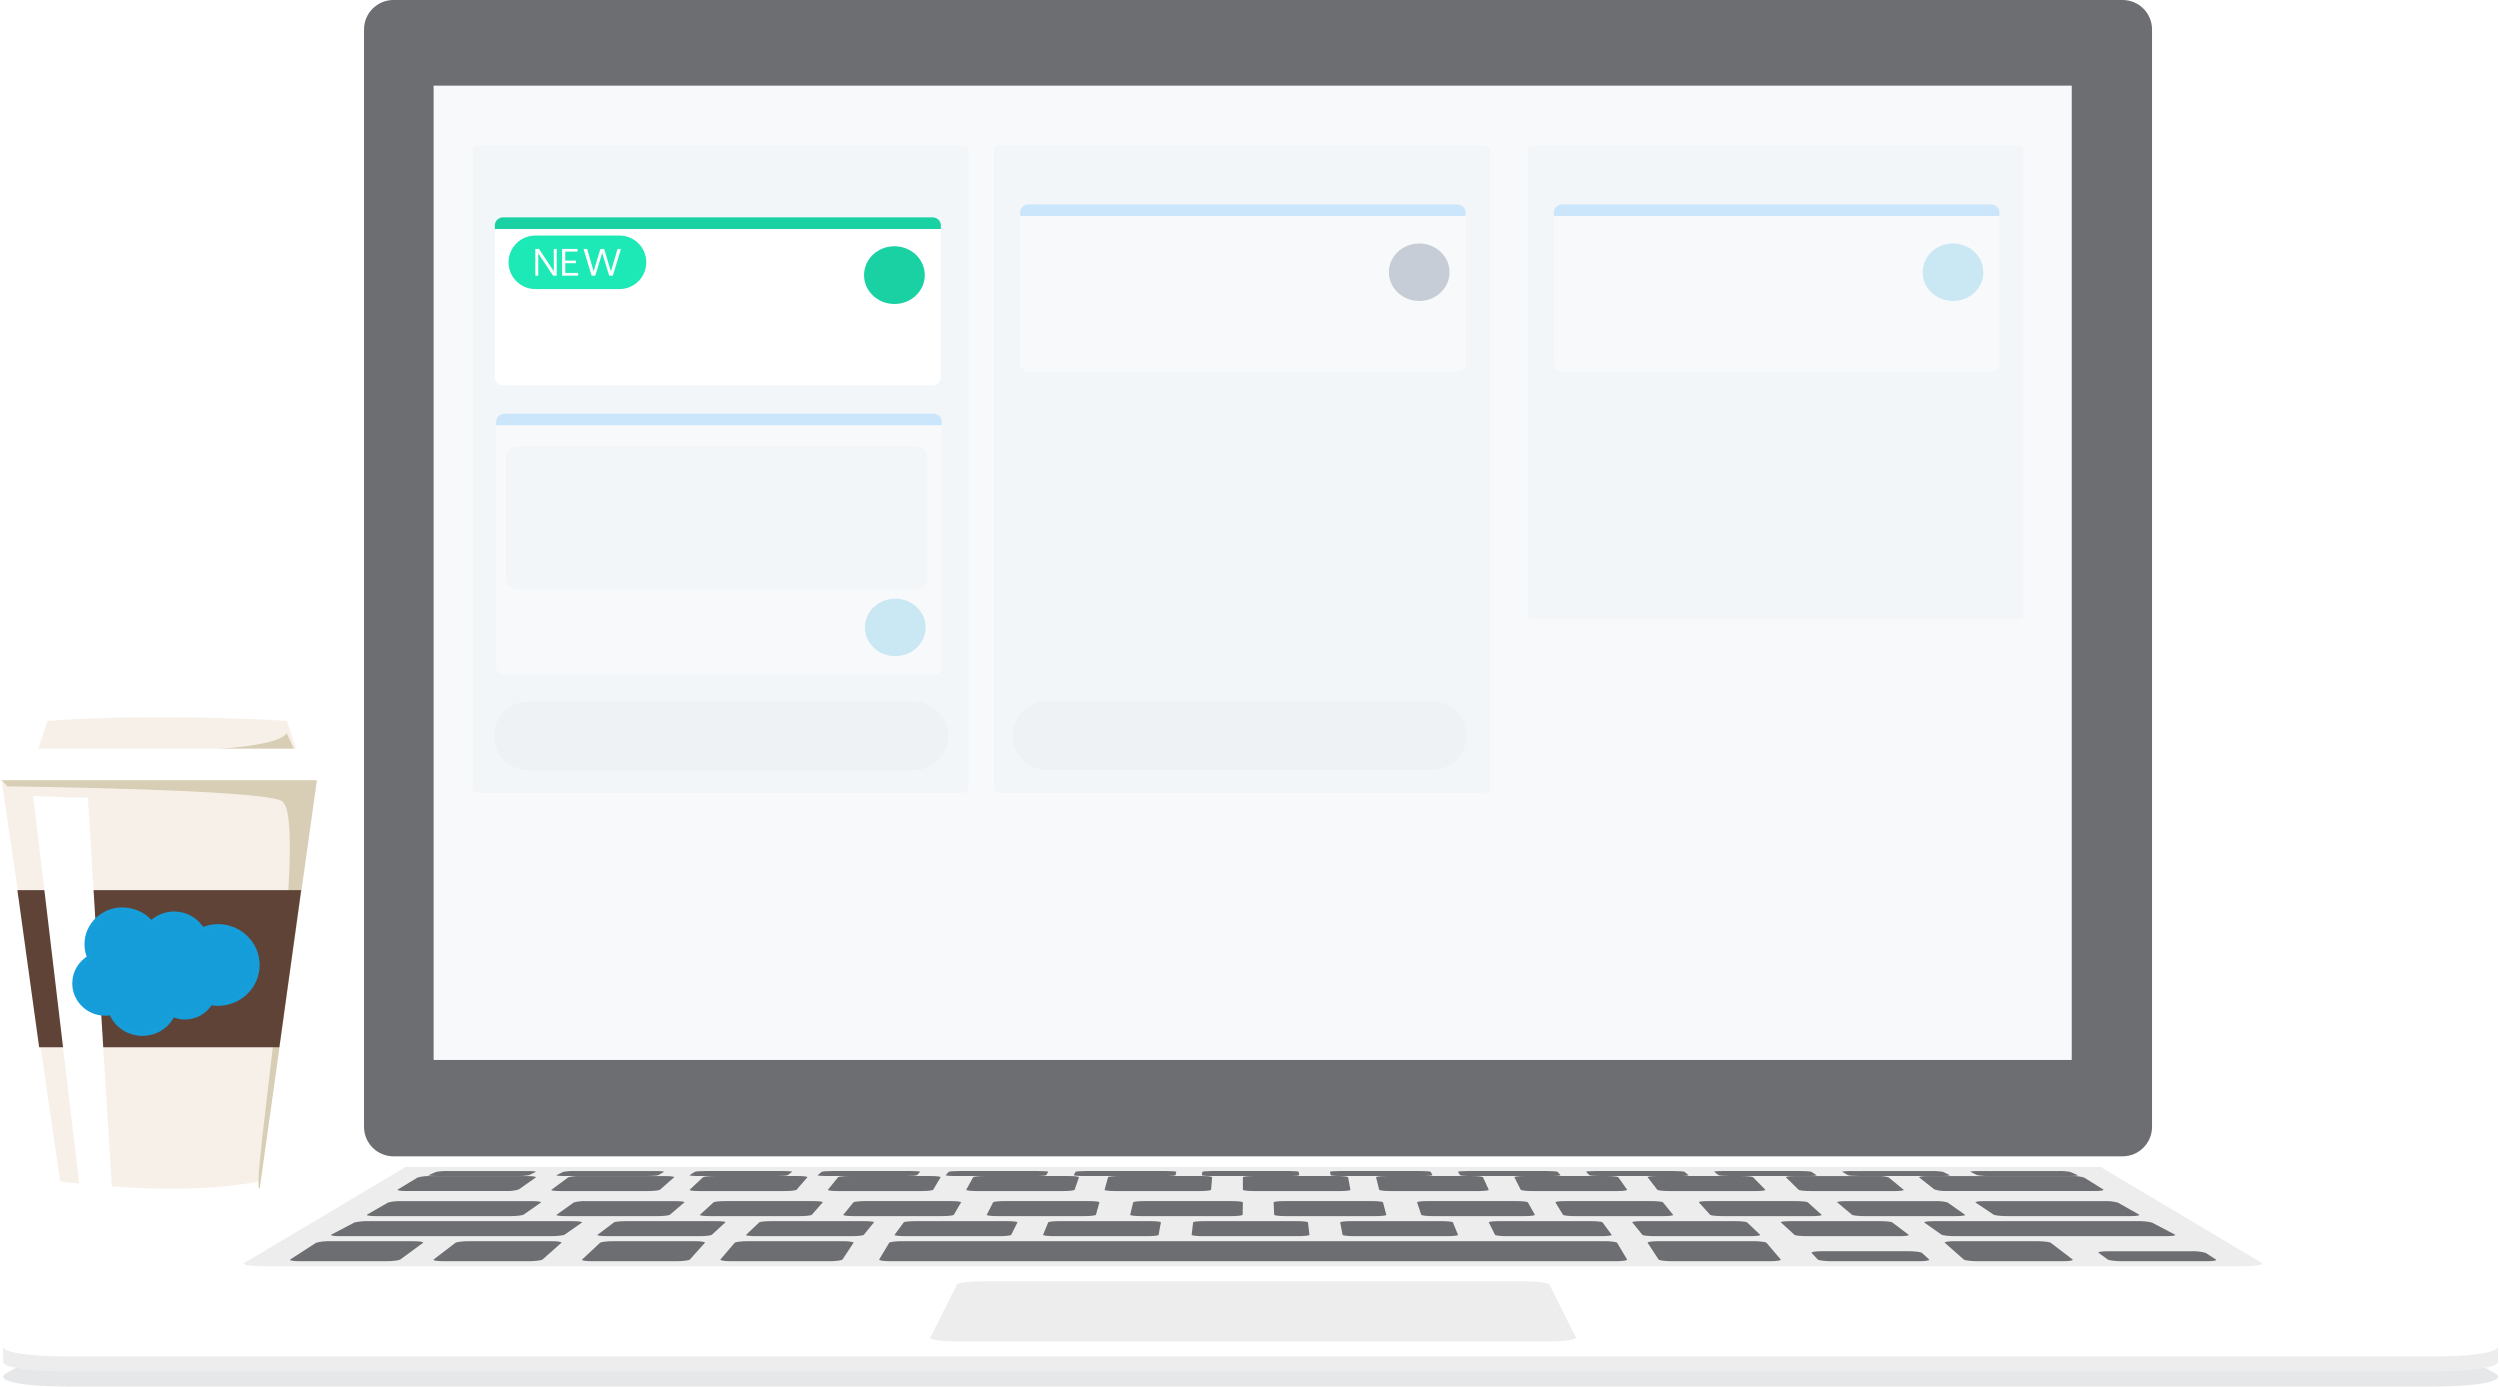 <?xml version="1.0" encoding="UTF-8"?>
<svg width="467px" height="259px" viewBox="0 0 467 259" version="1.1" xmlns="http://www.w3.org/2000/svg" xmlns:xlink="http://www.w3.org/1999/xlink">
    <!-- Generator: Sketch 53 (72520) - https://sketchapp.com -->
    <title>card-created-gus</title>
    <desc>Created with Sketch.</desc>
    <defs>
        <filter x="-14.3%" y="-37.5%" width="128.6%" height="175.0%" filterUnits="objectBoundingBox" id="filter-1">
            <feOffset dx="0" dy="2" in="SourceAlpha" result="shadowOffsetOuter1"></feOffset>
            <feGaussianBlur stdDeviation="2" in="shadowOffsetOuter1" result="shadowBlurOuter1"></feGaussianBlur>
            <feColorMatrix values="0 0 0 0 0.89   0 0 0 0 0.898   0 0 0 0 0.929  0 0 0 1 0" type="matrix" in="shadowBlurOuter1" result="shadowMatrixOuter1"></feColorMatrix>
            <feMerge>
                <feMergeNode in="shadowMatrixOuter1"></feMergeNode>
                <feMergeNode in="SourceGraphic"></feMergeNode>
            </feMerge>
        </filter>
    </defs>
    <g id="home" stroke="none" stroke-width="1" fill="none" fill-rule="evenodd">
        <g id="home-with-workflow" transform="translate(-94, -3567)">
            <g id="card-created-gus" transform="translate(94, 3567)">
                <g id="Group-9" transform="translate(0, 215)" fill-rule="nonzero">
                    <path d="M454.713,44 L12.514,44 C3.778,44 -1.264,42.865 1.214,41.49 L63.543,6.922 C64.844,6.196 70.901,5.617 77.082,5.617 L390.126,5.617 C396.317,5.617 402.373,6.191 403.675,6.922 L465.994,41.481 C468.473,42.865 463.44,44 454.713,44 Z" id="Path" fill="#E6E7E8"></path>
                    <path d="M466.626,36.27 L463.478,36.27 L463.478,37.292 L403.674,4.114 C402.372,3.387 396.315,2.809 390.124,2.809 L77.075,2.809 C70.894,2.809 64.837,3.383 63.535,4.114 L5.473,36.317 L0.583,36.317 L0.583,39.394 L0.583,39.394 C0.669,40.43 5.367,41.191 12.506,41.191 L454.713,41.191 C461.899,41.191 466.569,40.426 466.626,39.385 L466.626,39.385 L466.626,36.27 Z" id="Path" fill="#EDEDED"></path>
                    <path d="M454.713,38.383 L12.514,38.383 C3.778,38.383 -1.264,37.248 1.214,35.873 L63.543,1.305 C64.844,0.579 70.901,0 77.082,0 L390.126,0 C396.317,0 402.373,0.574 403.675,1.305 L465.994,35.864 C468.473,37.248 463.44,38.383 454.713,38.383 Z" id="Path" fill="#FFFFFF"></path>
                    <path d="M418.933,21.532 L49.242,21.532 C46.688,21.532 45.091,21.243 45.684,20.89 L76.931,2.298 C77.342,2.055 79.379,1.872 81.493,1.872 L386.682,1.872 C388.786,1.872 390.833,2.068 391.235,2.298 L422.481,20.89 C423.074,21.243 421.487,21.532 418.933,21.532 Z" id="Path" fill="#EDEDED"></path>
                    <path d="M289.542,35.574 L178.604,35.574 C175.729,35.574 173.573,35.232 173.812,34.808 L178.729,24.98 C178.911,24.626 181.163,24.34 183.77,24.34 L284.405,24.34 C287.012,24.34 289.264,24.626 289.446,24.98 L294.363,34.808 C294.526,35.232 292.417,35.574 289.542,35.574 Z" id="Path" fill="#EDEDED"></path>
                    <path d="M87.863,13.112 L68.826,13.112 C67.879,13.081 66.934,13.178 66.157,13.385 L61.899,15.624 C61.59,15.784 62.332,15.915 63.546,15.915 L102.864,15.915 C104.087,15.915 105.263,15.784 105.484,15.624 L108.683,13.385 C108.905,13.232 108.115,13.112 106.939,13.112 L87.863,13.112 Z" id="Path" fill="#6D6E71"></path>
                    <path d="M130.499,15.915 L113.443,15.915 C112.256,15.915 111.437,15.806 111.616,15.667 L114.695,13.336 C114.865,13.208 115.948,13.106 117.097,13.106 L133.663,13.106 C134.821,13.106 135.641,13.208 135.5,13.336 L132.957,15.667 C132.778,15.806 131.695,15.915 130.499,15.915 Z" id="Path" fill="#6D6E71"></path>
                    <path d="M158.969,15.915 L141.313,15.915 C140.076,15.915 139.19,15.806 139.365,15.667 L141.829,13.336 C141.966,13.208 143.046,13.106 144.244,13.106 L161.306,13.106 C162.504,13.106 163.39,13.208 163.254,13.336 L161.355,15.667 C161.267,15.806 160.176,15.915 158.969,15.915 Z" id="Path" fill="#6D6E71"></path>
                    <path d="M186.564,15.915 L169.126,15.915 C167.903,15.915 166.998,15.806 167.104,15.667 L168.818,13.336 C168.914,13.208 169.944,13.106 171.129,13.106 L188.038,13.106 C189.213,13.106 190.118,13.208 190.06,13.336 L188.895,15.667 C188.827,15.806 187.787,15.915 186.564,15.915 Z" id="Path" fill="#6D6E71"></path>
                    <path d="M242.431,15.915 L224.798,15.915 C223.563,15.915 222.58,15.806 222.6,15.667 L222.872,13.336 C222.872,13.208 223.845,13.106 225.07,13.106 L242.139,13.106 C243.335,13.106 244.318,13.208 244.327,13.336 L244.609,15.667 C244.629,15.806 243.646,15.915 242.431,15.915 Z" id="Path" fill="#6D6E71"></path>
                    <path d="M214.231,15.915 L196.931,15.915 C195.728,15.915 194.793,15.806 194.85,15.667 L195.805,13.336 C195.852,13.208 196.855,13.106 198.02,13.106 L214.785,13.106 C215.959,13.106 216.886,13.208 216.857,13.336 L216.427,15.667 C216.475,15.806 215.434,15.915 214.231,15.915 Z" id="Path" fill="#6D6E71"></path>
                    <path d="M270.303,15.915 L253.023,15.915 C251.821,15.915 250.819,15.806 250.79,15.667 L250.351,13.336 C250.351,13.208 251.306,13.106 252.432,13.106 L269.187,13.106 C270.351,13.106 271.344,13.208 271.401,13.336 L272.355,15.667 C272.45,15.806 271.515,15.915 270.303,15.915 Z" id="Path" fill="#6D6E71"></path>
                    <path d="M299.04,15.915 L281.602,15.915 C280.379,15.915 279.34,15.806 279.272,15.667 L278.107,13.336 C278.04,13.208 278.945,13.106 280.129,13.106 L297.037,13.106 C298.222,13.106 299.252,13.208 299.348,13.336 L301.062,15.667 C301.168,15.806 300.254,15.915 299.04,15.915 Z" id="Path" fill="#6D6E71"></path>
                    <path d="M326.855,15.915 L309.233,15.915 C307.998,15.915 306.91,15.806 306.803,15.667 L304.907,13.336 C304.8,13.208 305.685,13.106 306.851,13.106 L323.939,13.106 C325.135,13.106 326.214,13.208 326.35,13.336 L328.809,15.667 C328.945,15.806 328.07,15.915 326.855,15.915 Z" id="Path" fill="#6D6E71"></path>
                    <path d="M354.721,15.915 L337.636,15.915 C336.448,15.915 335.354,15.806 335.212,15.667 L332.666,13.336 C332.525,13.208 333.345,13.106 334.505,13.106 L351.053,13.106 C352.213,13.106 353.288,13.208 353.458,13.336 L356.55,15.667 C356.729,15.806 355.909,15.915 354.721,15.915 Z" id="Path" fill="#6D6E71"></path>
                    <path d="M98.678,20.596 L82.864,20.596 C81.6,20.596 80.777,20.448 81.007,20.269 L85.075,17.16 C85.295,16.99 86.463,16.851 87.689,16.851 L103.005,16.851 C104.231,16.851 105.064,16.99 104.862,17.16 L101.349,20.269 C101.129,20.448 99.942,20.596 98.678,20.596 Z" id="Path" fill="#6D6E71"></path>
                    <path d="M72.044,20.596 L56.007,20.596 C54.745,20.596 53.951,20.448 54.228,20.27 L59.01,17.167 C59.808,16.929 60.753,16.82 61.697,16.859 L77.227,16.859 C78.441,16.859 79.245,16.997 79.015,17.167 L74.779,20.27 C74.53,20.448 73.335,20.596 72.044,20.596 Z" id="Path" fill="#6D6E71"></path>
                    <path d="M126.288,20.596 L110.657,20.596 C109.401,20.596 108.535,20.448 108.754,20.269 L112.074,17.16 C112.255,16.99 113.397,16.851 114.605,16.851 L129.761,16.851 C130.979,16.851 131.844,16.99 131.664,17.16 L128.876,20.269 C128.714,20.448 127.563,20.596 126.288,20.596 Z" id="Path" fill="#6D6E71"></path>
                    <path d="M385.293,20.596 L369.483,20.596 C368.22,20.596 367.033,20.448 366.823,20.269 L363.301,17.16 C363.11,16.99 363.942,16.851 365.158,16.851 L380.47,16.851 C381.695,16.851 382.863,16.99 383.092,17.16 L387.16,20.269 C387.389,20.448 386.557,20.596 385.293,20.596 Z" id="Path" fill="#6D6E71"></path>
                    <path d="M358.417,20.596 L342.18,20.596 C340.902,20.596 339.73,20.45 339.555,20.274 L338.412,19.036 C338.247,18.864 339.139,18.723 340.398,18.723 L356.382,18.723 C357.642,18.723 358.814,18.864 359.008,19.036 L360.373,20.274 C360.577,20.45 359.695,20.596 358.417,20.596 Z" id="Path" fill="#6D6E71"></path>
                    <path d="M412.204,20.596 L396.463,20.596 C395.203,20.596 393.981,20.451 393.733,20.275 L392.025,19.042 C391.786,18.871 392.588,18.731 393.829,18.731 L409.283,18.731 C410.246,18.693 411.209,18.802 412.022,19.042 L413.931,20.275 C414.227,20.451 413.425,20.596 412.204,20.596 Z" id="Path" fill="#6D6E71"></path>
                    <path d="M154.859,20.596 L136.605,20.596 C135.329,20.596 134.421,20.448 134.576,20.269 L137.233,17.16 C137.378,16.99 138.499,16.851 139.736,16.851 L157.4,16.851 C158.637,16.851 159.546,16.99 159.43,17.16 L157.381,20.269 C157.265,20.448 156.134,20.596 154.859,20.596 Z" id="Path" fill="#6D6E71"></path>
                    <path d="M330.603,20.596 L312.352,20.596 C311.076,20.596 309.945,20.448 309.819,20.269 L307.779,17.16 C307.663,16.99 308.572,16.851 309.81,16.851 L327.481,16.851 C328.718,16.851 329.84,16.99 329.985,17.16 L332.633,20.269 C332.788,20.448 331.879,20.596 330.603,20.596 Z" id="Path" fill="#6D6E71"></path>
                    <path d="M380.282,13.112 L361.218,13.112 C360.032,13.112 359.29,13.232 359.473,13.385 L362.664,15.624 C362.895,15.784 364.071,15.915 365.295,15.915 L404.628,15.915 C405.843,15.915 406.556,15.784 406.277,15.624 L402.007,13.385 C401.234,13.178 400.291,13.081 399.347,13.112 L380.282,13.112 Z" id="Path" fill="#6D6E71"></path>
                    <path d="M87.168,9.368 L74.983,9.368 C74.095,9.335 73.207,9.432 72.475,9.643 L68.59,11.879 C68.305,12.041 69.018,12.17 70.177,12.17 L95.327,12.17 C96.476,12.17 97.607,12.041 97.835,11.879 L101.026,9.643 C101.244,9.49 100.513,9.368 99.392,9.368 L87.168,9.368 Z" id="Path" fill="#6D6E71"></path>
                    <path d="M149.323,12.17 L132.595,12.17 C131.422,12.17 130.595,12.06 130.749,11.922 L133.297,9.594 C133.431,9.468 134.469,9.362 135.604,9.362 L151.832,9.362 C152.966,9.362 153.802,9.468 153.687,9.594 L151.649,11.922 C151.534,12.06 150.486,12.17 149.323,12.17 Z" id="Path" fill="#6D6E71"></path>
                    <path d="M122.687,12.17 L105.764,12.17 C104.577,12.17 103.77,12.06 103.964,11.923 L107.213,9.602 C107.924,9.415 108.772,9.334 109.615,9.37 L126.043,9.37 C127.191,9.37 127.988,9.476 127.842,9.602 L125.119,11.923 C124.954,12.06 123.864,12.17 122.687,12.17 Z" id="Path" fill="#6D6E71"></path>
                    <path d="M175.912,12.17 L159.429,12.17 C158.273,12.17 157.43,12.06 157.534,11.922 L159.429,9.594 C159.533,9.468 160.528,9.362 161.646,9.362 L177.637,9.362 C178.754,9.362 179.607,9.468 179.531,9.594 L178.176,11.922 C178.063,12.06 177.059,12.17 175.912,12.17 Z" id="Path" fill="#6D6E71"></path>
                    <path d="M202.554,12.17 L186.262,12.17 C185.12,12.17 184.259,12.06 184.324,11.922 L185.513,9.594 C185.579,9.468 186.525,9.362 187.629,9.362 L203.444,9.362 C204.549,9.362 205.41,9.468 205.373,9.594 L204.727,11.922 C204.642,12.06 203.687,12.17 202.554,12.17 Z" id="Path" fill="#6D6E71"></path>
                    <path d="M256.909,12.17 L240.154,12.17 C238.98,12.17 238.026,12.06 238.017,11.922 L237.911,9.594 C237.911,9.468 238.826,9.362 239.962,9.362 L256.225,9.362 C257.361,9.362 258.305,9.468 258.343,9.594 L258.96,11.922 C259.037,12.06 258.112,12.17 256.909,12.17 Z" id="Path" fill="#6D6E71"></path>
                    <path d="M229.978,12.17 L213.183,12.17 C212.005,12.17 211.078,12.06 211.117,11.922 L211.677,9.594 C211.677,9.468 212.642,9.362 213.791,9.362 L230.113,9.362 C231.252,9.362 232.169,9.468 232.169,9.594 L232.121,11.922 C232.101,12.06 231.146,12.17 229.978,12.17 Z" id="Path" fill="#6D6E71"></path>
                    <path d="M284.701,12.17 L267.721,12.17 C266.531,12.17 265.535,12.06 265.487,11.922 L264.706,9.594 C264.706,9.468 265.565,9.362 266.716,9.362 L283.189,9.362 C284.34,9.362 285.336,9.468 285.404,9.594 L286.712,11.922 C286.79,12.06 285.882,12.17 284.701,12.17 Z" id="Path" fill="#6D6E71"></path>
                    <path d="M310.697,12.17 L294.199,12.17 C293.042,12.17 292.047,12.06 291.962,11.922 L290.549,9.594 C290.473,9.468 291.317,9.362 292.445,9.362 L308.422,9.362 C309.54,9.362 310.536,9.468 310.64,9.594 L312.537,11.926 C312.688,12.06 311.844,12.17 310.697,12.17 Z" id="Path" fill="#6D6E71"></path>
                    <path d="M338.457,12.17 L321.778,12.17 C320.609,12.17 319.564,12.06 319.449,11.922 L317.35,9.594 C317.235,9.468 318.059,9.362 319.19,9.362 L335.38,9.362 C336.511,9.362 337.547,9.468 337.69,9.594 L340.288,11.926 C340.441,12.06 339.617,12.17 338.457,12.17 Z" id="Path" fill="#6D6E71"></path>
                    <path d="M365.273,12.17 L348.395,12.17 C347.212,12.17 346.126,12.06 345.961,11.922 L343.196,9.602 C343.041,9.476 343.846,9.37 344.991,9.37 L361.374,9.37 C362.217,9.334 363.065,9.416 363.779,9.602 L367.077,11.926 C367.252,12.06 366.476,12.17 365.273,12.17 Z" id="Path" fill="#6D6E71"></path>
                    <path d="M120.701,4.681 L105.642,4.681 C104.538,4.681 103.785,4.608 103.961,4.517 L105.182,3.909 C105.865,3.78 106.665,3.725 107.459,3.751 L122.313,3.751 C123.398,3.751 124.16,3.821 124.014,3.909 L122.968,4.517 C122.821,4.608 121.805,4.681 120.701,4.681 Z" id="Path" fill="#6D6E71"></path>
                    <path d="M96.548,4.675 L81.649,4.675 C80.557,4.675 79.843,4.602 80.046,4.512 L81.475,3.907 C82.173,3.781 82.98,3.726 83.783,3.75 L98.46,3.75 C99.531,3.75 100.256,3.82 100.082,3.907 L98.827,4.512 C98.145,4.643 97.344,4.7 96.548,4.675 L96.548,4.675 Z" id="Path" fill="#6D6E71"></path>
                    <path d="M145.034,4.681 L130.511,4.681 C129.446,4.681 128.692,4.607 128.834,4.516 L129.776,3.904 C129.917,3.815 130.869,3.745 131.925,3.745 L146.25,3.745 C147.296,3.745 148.05,3.815 147.946,3.904 L147.155,4.516 C147.079,4.607 146.137,4.681 145.034,4.681 Z" id="Path" fill="#6D6E71"></path>
                    <path d="M169.151,4.681 L154.503,4.681 C153.426,4.681 152.645,4.607 152.75,4.516 L153.493,3.904 C153.598,3.815 154.541,3.745 155.607,3.745 L170.104,3.745 C171.161,3.745 171.951,3.815 171.875,3.904 L171.294,4.516 C171.189,4.607 170.256,4.681 169.151,4.681 Z" id="Path" fill="#6D6E71"></path>
                    <path d="M217.601,4.681 L202.541,4.681 C201.438,4.681 200.589,4.607 200.589,4.516 L200.901,3.904 C200.901,3.815 201.877,3.745 202.941,3.745 L217.776,3.745 C218.87,3.745 219.728,3.815 219.728,3.904 L219.592,4.516 C219.611,4.607 218.704,4.681 217.601,4.681 Z" id="Path" fill="#6D6E71"></path>
                    <path d="M193.376,4.681 L178.506,4.681 C177.416,4.681 176.576,4.607 176.673,4.516 L177.203,3.904 C177.28,3.815 178.168,3.745 179.278,3.745 L193.955,3.745 C195.026,3.745 195.885,3.815 195.798,3.904 L195.441,4.516 C195.393,4.607 194.467,4.681 193.376,4.681 Z" id="Path" fill="#6D6E71"></path>
                    <path d="M240.845,4.681 L226.389,4.681 C225.329,4.681 224.513,4.607 224.513,4.516 L224.598,3.904 C224.598,3.815 225.461,3.745 226.474,3.745 L240.732,3.745 C241.783,3.745 242.609,3.815 242.609,3.904 L242.693,4.516 C242.749,4.607 241.905,4.681 240.845,4.681 Z" id="Path" fill="#6D6E71"></path>
                    <path d="M265.635,4.681 L250.603,4.681 C249.501,4.681 248.594,4.607 248.574,4.516 L248.437,3.904 C248.437,3.815 249.276,3.745 250.388,3.745 L265.216,3.745 C266.308,3.745 267.216,3.815 267.264,3.904 L267.577,4.516 C267.596,4.607 266.777,4.681 265.635,4.681 Z" id="Path" fill="#6D6E71"></path>
                    <path d="M289.635,4.681 L274.795,4.681 C273.705,4.681 272.779,4.607 272.73,4.516 L272.364,3.904 C272.315,3.815 273.145,3.745 274.216,3.745 L288.882,3.745 C289.953,3.745 290.889,3.815 290.966,3.904 L291.497,4.516 C291.565,4.607 290.754,4.681 289.635,4.681 Z" id="Path" fill="#6D6E71"></path>
                    <path d="M313.662,4.681 L298.97,4.681 C297.893,4.681 296.949,4.607 296.873,4.516 L296.291,3.904 C296.215,3.815 297.006,3.745 298.064,3.745 L312.556,3.745 C313.614,3.745 314.558,3.815 314.672,3.904 L315.416,4.516 C315.521,4.607 314.739,4.681 313.662,4.681 Z" id="Path" fill="#6D6E71"></path>
                    <path d="M337.685,4.681 L323.143,4.681 C322.078,4.681 321.126,4.607 321.013,4.516 L320.221,3.904 C320.108,3.815 320.871,3.745 321.918,3.745 L336.243,3.745 C337.29,3.745 338.251,3.815 338.383,3.904 L339.325,4.516 C339.495,4.607 338.75,4.681 337.685,4.681 Z" id="Path" fill="#6D6E71"></path>
                    <path d="M362.524,4.681 L347.465,4.681 C346.361,4.681 345.344,4.608 345.188,4.517 L344.152,3.909 C344.006,3.821 344.768,3.751 345.853,3.751 L360.707,3.751 C361.501,3.725 362.301,3.78 362.983,3.909 L364.205,4.517 C364.381,4.608 363.628,4.681 362.524,4.681 Z" id="Path" fill="#6D6E71"></path>
                    <path d="M386.516,4.675 L371.63,4.675 C370.827,4.701 370.02,4.643 369.332,4.512 L368.087,3.907 C367.903,3.82 368.637,3.75 369.708,3.75 L384.383,3.75 C385.185,3.726 385.992,3.781 386.69,3.907 L388.119,4.512 C388.322,4.602 387.646,4.675 386.516,4.675 Z" id="Path" fill="#6D6E71"></path>
                    <path d="M381.882,9.368 L370.719,9.368 C369.577,9.368 368.832,9.49 369.055,9.643 L372.373,11.879 C372.615,12.041 373.756,12.17 374.936,12.17 L397.949,12.17 C399.13,12.17 399.884,12.041 399.565,11.879 L395.608,9.643 C394.863,9.432 393.959,9.335 393.055,9.368 L381.882,9.368 Z" id="Path" fill="#6D6E71"></path>
                    <path d="M92.456,4.687 L80.462,4.687 C79.595,4.654 78.728,4.751 78.005,4.962 L74.325,7.19 C74.062,7.351 74.762,7.482 75.898,7.482 L94.437,7.482 C95.314,7.52 96.192,7.416 96.904,7.19 L100.07,4.962 C100.284,4.81 99.565,4.687 98.458,4.687 L92.456,4.687 Z" id="Path" fill="#6D6E71"></path>
                    <path d="M146.557,7.489 L130.59,7.489 C129.474,7.489 128.683,7.379 128.835,7.243 L131.315,4.915 C131.458,4.787 132.45,4.681 133.528,4.681 L149.046,4.681 C150.133,4.681 150.954,4.787 150.811,4.915 L148.798,7.243 C148.674,7.379 147.673,7.489 146.557,7.489 Z" id="Path" fill="#6D6E71"></path>
                    <path d="M120.935,7.489 L104.735,7.489 C103.603,7.489 102.8,7.379 103.013,7.244 L106.158,4.923 C106.844,4.734 107.655,4.652 108.461,4.69 L124.206,4.69 C125.299,4.69 126.073,4.796 125.928,4.923 L123.267,7.244 C123.112,7.379 122.067,7.489 120.935,7.489 Z" id="Path" fill="#6D6E71"></path>
                    <path d="M172.165,7.489 L156.461,7.489 C155.363,7.489 154.585,7.379 154.66,7.243 L156.536,4.915 C156.639,4.787 157.587,4.681 158.656,4.681 L173.91,4.681 C174.98,4.681 175.786,4.787 175.702,4.915 L174.323,7.243 C174.22,7.379 173.263,7.489 172.165,7.489 Z" id="Path" fill="#6D6E71"></path>
                    <path d="M198.6,7.489 L182.428,7.489 C181.297,7.489 180.438,7.379 180.496,7.243 L181.78,4.915 C181.848,4.787 182.795,4.681 183.896,4.681 L199.614,4.681 C200.706,4.681 201.546,4.787 201.546,4.915 L200.744,7.243 C200.686,7.379 199.73,7.489 198.6,7.489 Z" id="Path" fill="#6D6E71"></path>
                    <path d="M250.342,7.489 L234.209,7.489 C233.083,7.489 232.169,7.379 232.169,7.243 L232.169,4.915 C232.169,4.787 233.064,4.681 234.151,4.681 L249.804,4.681 C250.9,4.681 251.805,4.787 251.824,4.915 L252.257,7.243 C252.363,7.379 251.468,7.489 250.342,7.489 Z" id="Path" fill="#6D6E71"></path>
                    <path d="M224.196,7.489 L208.241,7.489 C207.126,7.489 206.259,7.379 206.336,7.243 L206.983,4.915 C206.983,4.787 207.936,4.681 209.012,4.681 L224.52,4.681 C225.597,4.681 226.473,4.787 226.425,4.915 L226.235,7.243 C226.216,7.379 225.311,7.489 224.196,7.489 Z" id="Path" fill="#6D6E71"></path>
                    <path d="M276.129,7.489 L259.759,7.489 C258.615,7.489 257.657,7.379 257.627,7.243 L257.05,4.915 C257.05,4.787 257.891,4.681 259.006,4.681 L274.907,4.681 C276.022,4.681 276.97,4.787 277.029,4.915 L278.095,7.243 C278.203,7.379 277.274,7.489 276.129,7.489 Z" id="Path" fill="#6D6E71"></path>
                    <path d="M302.089,7.489 L286.203,7.489 C285.093,7.489 284.134,7.379 284.068,7.243 L282.891,4.915 C282.834,4.787 283.65,4.681 284.732,4.681 L300.191,4.681 C301.263,4.681 302.212,4.787 302.307,4.915 L303.94,7.243 C303.987,7.379 303.199,7.489 302.089,7.489 Z" id="Path" fill="#6D6E71"></path>
                    <path d="M327.962,7.489 L311.818,7.489 C310.69,7.489 309.687,7.379 309.581,7.243 L307.777,4.915 C307.681,4.787 308.491,4.681 309.581,4.681 L325.271,4.681 C326.361,4.681 327.354,4.787 327.479,4.915 L329.765,7.243 C329.9,7.379 329.09,7.489 327.962,7.489 Z" id="Path" fill="#6D6E71"></path>
                    <path d="M353.916,7.489 L338.208,7.489 C337.111,7.489 336.117,7.379 335.976,7.244 L333.622,4.923 C333.491,4.796 334.251,4.69 335.32,4.69 L350.568,4.69 C351.343,4.652 352.123,4.734 352.781,4.923 L355.594,7.244 C355.763,7.379 355.013,7.489 353.916,7.489 Z" id="Path" fill="#6D6E71"></path>
                    <path d="M370.617,4.687 L360.115,4.687 C359.039,4.687 358.33,4.81 358.519,4.962 L361.352,7.19 C362.037,7.416 362.886,7.52 363.732,7.481 L391.347,7.481 C392.452,7.481 393.142,7.35 392.887,7.19 L389.307,4.962 C388.604,4.751 387.761,4.654 386.918,4.687 L370.617,4.687 Z" id="Path" fill="#6D6E71"></path>
                    <path d="M301.84,20.596 L166.334,20.596 C165.067,20.596 164.127,20.448 164.232,20.269 L166.094,17.16 C166.199,16.99 167.274,16.851 168.502,16.851 L299.672,16.851 C300.9,16.851 301.975,16.99 302.08,17.16 L303.932,20.269 C304.047,20.448 303.107,20.596 301.84,20.596 Z" id="Path" fill="#6D6E71"></path>
                </g>
                <rect id="Rectangle" fill="#FFFFFF" fill-rule="nonzero" x="67" y="2" width="336" height="216" rx="6"></rect>
                <path d="M132.5,-59 L337.5,-59 C340.538,-59 343,-56.538 343,-53.5 L343,269.5 C343,272.538 340.538,275 337.5,275 L132.5,275 C129.462,275 127,272.538 127,269.5 L127,-53.5 C127,-56.538 129.462,-59 132.5,-59 Z" id="Rectangle" fill="#6D6E71" fill-rule="nonzero" transform="translate(235, 108) rotate(90) translate(-235, -108) "></path>
                <rect id="Rectangle" fill="#F8F9FB" fill-rule="nonzero" x="81" y="16" width="306" height="182"></rect>
                <g id="Group-28" transform="translate(88, 27)" fill-rule="nonzero">
                    <g id="Group" opacity="0.2">
                        <g id="Path">
                            <g>
                                <path d="M91.388,121.141 L1.886,121.141 C1.019,121.141 0.314,120.832 0.314,120.452 L0.314,0.831 C0.314,0.451 1.019,0.141 1.886,0.141 L91.388,0.141 C92.256,0.141 92.961,0.451 92.961,0.831 L92.961,120.452 C92.961,120.832 92.256,121.141 91.388,121.141 Z" fill="#E3EAF2"></path>
                                <g transform="translate(4.625, 50.145)">
                                    <path d="M81.711,48.85 L1.632,48.85 C0.765,48.85 0.06,48.269 0.06,47.555 L0.06,1.416 C0.06,0.701 0.765,0.12 1.632,0.12 L81.711,0.12 C82.578,0.12 83.283,0.701 83.283,1.416 L83.283,47.555 C83.283,48.269 82.578,48.85 81.711,48.85 Z" fill="#F9F9F9"></path>
                                    <path d="M83.283,2.3 L83.283,1.61 C83.283,0.789 82.578,0.12 81.711,0.12 L1.632,0.12 C0.765,0.12 0.06,0.789 0.06,1.61 L0.06,2.3 L83.283,2.3 Z" fill="#1B99F6"></path>
                                    <path d="M80.277,40.057 C80.277,43.025 77.745,45.423 74.612,45.423 C71.479,45.423 68.947,43.025 68.947,40.057 C68.947,37.089 71.479,34.691 74.612,34.691 C77.745,34.691 80.277,37.089 80.277,40.057 Z" fill="#159ED9"></path>
                                    <path d="M78.3,32.953 L4.234,32.953 C2.927,32.953 1.875,31.956 1.875,30.719 L1.875,8.411 C1.875,7.173 2.927,6.177 4.234,6.177 L78.3,6.177 C79.607,6.177 80.659,7.173 80.659,8.411 L80.659,30.719 C80.659,31.956 79.595,32.953 78.3,32.953 Z" fill="#E3EAF2"></path>
                                </g>
                            </g>
                            <g transform="translate(97.511, 0)">
                                <path d="M91.23,121.141 L1.728,121.141 C0.861,121.141 0.156,120.832 0.156,120.452 L0.156,0.831 C0.156,0.451 0.861,0.141 1.728,0.141 L91.23,0.141 C92.097,0.141 92.803,0.451 92.803,0.831 L92.803,120.452 C92.803,120.832 92.097,121.141 91.23,121.141 Z" fill="#E3EAF2"></path>
                                <g transform="translate(4.827, 10.83)">
                                    <path d="M81.871,31.585 L1.792,31.585 C0.925,31.585 0.22,30.917 0.22,30.096 L0.22,1.841 C0.22,1.02 0.925,0.352 1.792,0.352 L81.871,0.352 C82.738,0.352 83.443,1.02 83.443,1.841 L83.443,30.096 C83.443,30.917 82.738,31.585 81.871,31.585 Z" fill="#F9F9F9"></path>
                                    <path d="M83.443,2.531 L83.443,1.841 C83.443,1.02 82.738,0.352 81.871,0.352 L1.792,0.352 C0.925,0.352 0.22,1.02 0.22,1.841 L0.22,2.531 L83.443,2.531 Z" fill="#1B99F6"></path>
                                    <path d="M80.437,13.023 C80.437,15.99 77.905,18.389 74.772,18.389 C71.639,18.389 69.107,15.99 69.107,13.023 C69.107,10.055 71.639,7.656 74.772,7.656 C77.905,7.656 80.437,10.055 80.437,13.023 Z" fill="#061C3F"></path>
                                </g>
                            </g>
                            <g transform="translate(197.147, 0)">
                                <path d="M91.306,88.659 L1.804,88.659 C0.937,88.659 0.231,88.433 0.231,88.155 L0.231,0.646 C0.231,0.368 0.937,0.141 1.804,0.141 L91.306,0.141 C92.173,0.141 92.878,0.368 92.878,0.646 L92.878,88.155 C92.878,88.433 92.161,88.659 91.306,88.659 Z" fill="#E3EAF2"></path>
                                <g transform="translate(5.014, 10.83)">
                                    <path d="M81.759,31.585 L1.68,31.585 C0.813,31.585 0.108,30.917 0.108,30.096 L0.108,1.841 C0.108,1.02 0.813,0.352 1.68,0.352 L81.759,0.352 C82.626,0.352 83.331,1.02 83.331,1.841 L83.331,30.096 C83.331,30.917 82.626,31.585 81.759,31.585 Z" fill="#F9F9F9"></path>
                                    <path d="M83.331,2.531 L83.331,1.841 C83.331,1.02 82.626,0.352 81.759,0.352 L1.68,0.352 C0.813,0.352 0.108,1.02 0.108,1.841 L0.108,2.531 L83.331,2.531 Z" fill="#1B99F6"></path>
                                    <path d="M80.325,13.023 C80.325,15.99 77.793,18.389 74.66,18.389 C71.526,18.389 68.994,15.99 68.994,13.023 C68.994,10.055 71.526,7.656 74.66,7.656 C77.793,7.656 80.325,10.055 80.325,13.023 Z" fill="#159ED9"></path>
                                </g>
                            </g>
                            <path d="M4.258,110.474 C4.258,106.931 7.136,104.059 10.685,104.059 L82.717,104.059 C86.267,104.059 89.144,106.931 89.144,110.474 C89.144,114.017 86.267,116.889 82.717,116.889 L10.685,116.889 C7.136,116.889 4.258,114.017 4.258,110.474 Z" fill="#CFD8DC"></path>
                            <path d="M101.091,110.415 C101.091,106.872 103.968,104 107.517,104 L179.55,104 C183.099,104 185.976,106.872 185.976,110.415 C185.976,113.958 183.099,116.83 179.55,116.83 L107.517,116.83 C103.968,116.83 101.091,113.958 101.091,110.415 Z" fill="#CFD8DC"></path>
                        </g>
                    </g>
                    <g id="Group" filter="url(#filter-1)" transform="translate(4, 11)">
                        <path d="M82.184,31.982 L2.011,31.982 C1.143,31.982 0.437,31.311 0.437,30.485 L0.437,2.089 C0.437,1.264 1.143,0.592 2.011,0.592 L82.184,0.592 C83.052,0.592 83.758,1.264 83.758,2.089 L83.758,30.485 C83.758,31.311 83.052,31.982 82.184,31.982 Z" id="Path" fill="#FFFFFF"></path>
                        <path d="M83.758,2.782 L83.758,2.089 C83.758,1.264 83.052,0.592 82.184,0.592 L2.011,0.592 C1.143,0.592 0.437,1.264 0.437,2.089 L0.437,2.782 L83.758,2.782 Z" id="Path" fill="#1AD1A3"></path>
                        <path d="M80.749,11.393 C80.749,14.376 78.214,16.786 75.077,16.786 C71.94,16.786 69.405,14.376 69.405,11.393 C69.405,8.41 71.94,6 75.077,6 C78.214,6 80.749,8.41 80.749,11.393 Z" id="Path" fill="#1AD1A3"></path>
                    </g>
                </g>
                <g id="Group-25" transform="translate(95, 44)" fill-rule="nonzero">
                    <path d="M5,-3.55271368e-15 L20.727,-3.94430453e-31 C23.489,-2.95990229e-15 25.727,2.239 25.727,5 C25.727,7.761 23.489,10 20.727,10 L5,10 C2.239,10 3.38176876e-16,7.761 0,5 C-3.38176876e-16,2.239 2.239,-3.04544837e-15 5,-3.55271368e-15 Z" id="Rectangle" fill="#1DE9B6"></path>
                    <path d="M5,2.5 L5.683,2.5 L8.444,6.653 L8.457,6.653 L8.444,2.5 L9,2.5 L9,7.5 L8.317,7.5 L5.556,3.347 L5.543,3.347 L5.556,7.5 L5,7.5 L5,2.5 Z M12.886,3.001 L10.592,3.001 L10.592,4.682 L12.59,4.682 L12.59,5.162 L10.592,5.162 L10.592,6.984 L13,6.984 L13,7.5 L10,7.5 L10,2.5 L12.886,2.5 L12.886,3.001 Z M19.476,7.5 L18.792,7.5 L17.496,3.291 L17.474,3.291 L16.201,7.5 L15.516,7.5 L14,2.5 L14.677,2.5 L15.884,6.688 L15.899,6.688 L17.15,2.5 L17.85,2.5 L19.116,6.688 L19.13,6.688 L20.36,2.5 L21,2.5 L19.476,7.5 Z" id="NEW" fill="#FFFFFF"></path>
                </g>
                <g id="Group-23" transform="translate(0, 133)">
                    <g id="Asset-1" fill-rule="nonzero">
                        <path d="M8.878,1.647 L6.195,9.789 L56.252,9.789 L53.592,1.647 C53.592,1.647 29.985,0.152 8.878,1.647 Z" id="Path" fill="#F7F0E9"></path>
                        <path d="M53.533,3.918 L56.252,9.789 L6.195,7.339 C6.195,7.339 51.067,8.764 53.533,3.918 Z" id="Path" fill="#D8CEB5" style="mix-blend-mode: multiply;"></path>
                        <polygon id="Path" fill="#321F14" points="56.252 30.848 55.42 29.827 4.058 29.827 3.25 30.848"></polygon>
                        <path d="M48.257,87.696 L59.196,12.724 L0.306,12.724 L11.245,87.696 C11.245,87.696 33.697,90.735 48.257,87.696 Z" id="Path" fill="#F7F0E9"></path>
                        <path d="M48.518,89.036 L59.196,12.724 L0.306,12.724 L1.364,13.892 C1.364,13.892 48.876,14.429 52.636,16.622 C58.187,19.92 46.492,90.054 48.518,89.036 Z" id="Path" fill="#D8CEB5" style="mix-blend-mode: multiply;"></path>
                        <rect id="Rectangle" fill="#FFFFFF" x="0.306" y="6.853" width="58.89" height="5.871"></rect>
                        <polygon id="Path" fill="#5F4337" points="52.18 62.628 7.314 62.628 3.25 33.273 56.252 33.273"></polygon>
                        <path d="M6.195,15.66 C6.195,15.66 10.098,15.968 16.408,15.999 L20.917,89.047 C18.878,88.946 16.847,88.706 14.834,88.328 L6.195,15.66 Z" id="Path" fill="#FFFFFF" style="mix-blend-mode: soft-light;"></path>
                    </g>
                    <path d="M28.227,39.548 C29.335,38.466 30.836,37.765 32.535,37.765 C34.752,37.765 36.709,38.974 37.754,40.759 C38.668,40.376 39.646,40.122 40.69,40.122 C44.737,40.122 48,43.307 48,47.257 C48,51.207 44.737,54.392 40.69,54.392 C40.169,54.392 39.711,54.329 39.255,54.265 C38.34,55.858 36.579,56.94 34.555,56.94 C33.707,56.94 32.925,56.749 32.207,56.432 C31.294,58.534 29.14,60 26.595,60 C23.984,60 21.699,58.406 20.851,56.112 C20.46,56.176 20.068,56.241 19.677,56.241 C16.546,56.241 14,53.755 14,50.697 C14,48.659 15.11,46.876 16.807,45.92 C16.481,45.156 16.284,44.262 16.284,43.371 C16.284,39.866 19.22,37 22.875,37 C25.159,37.064 27.051,38.019 28.227,39.548" id="Fill-1" stroke="#159ED9" fill="#149DD8"></path>
                </g>
            </g>
        </g>
    </g>
</svg>